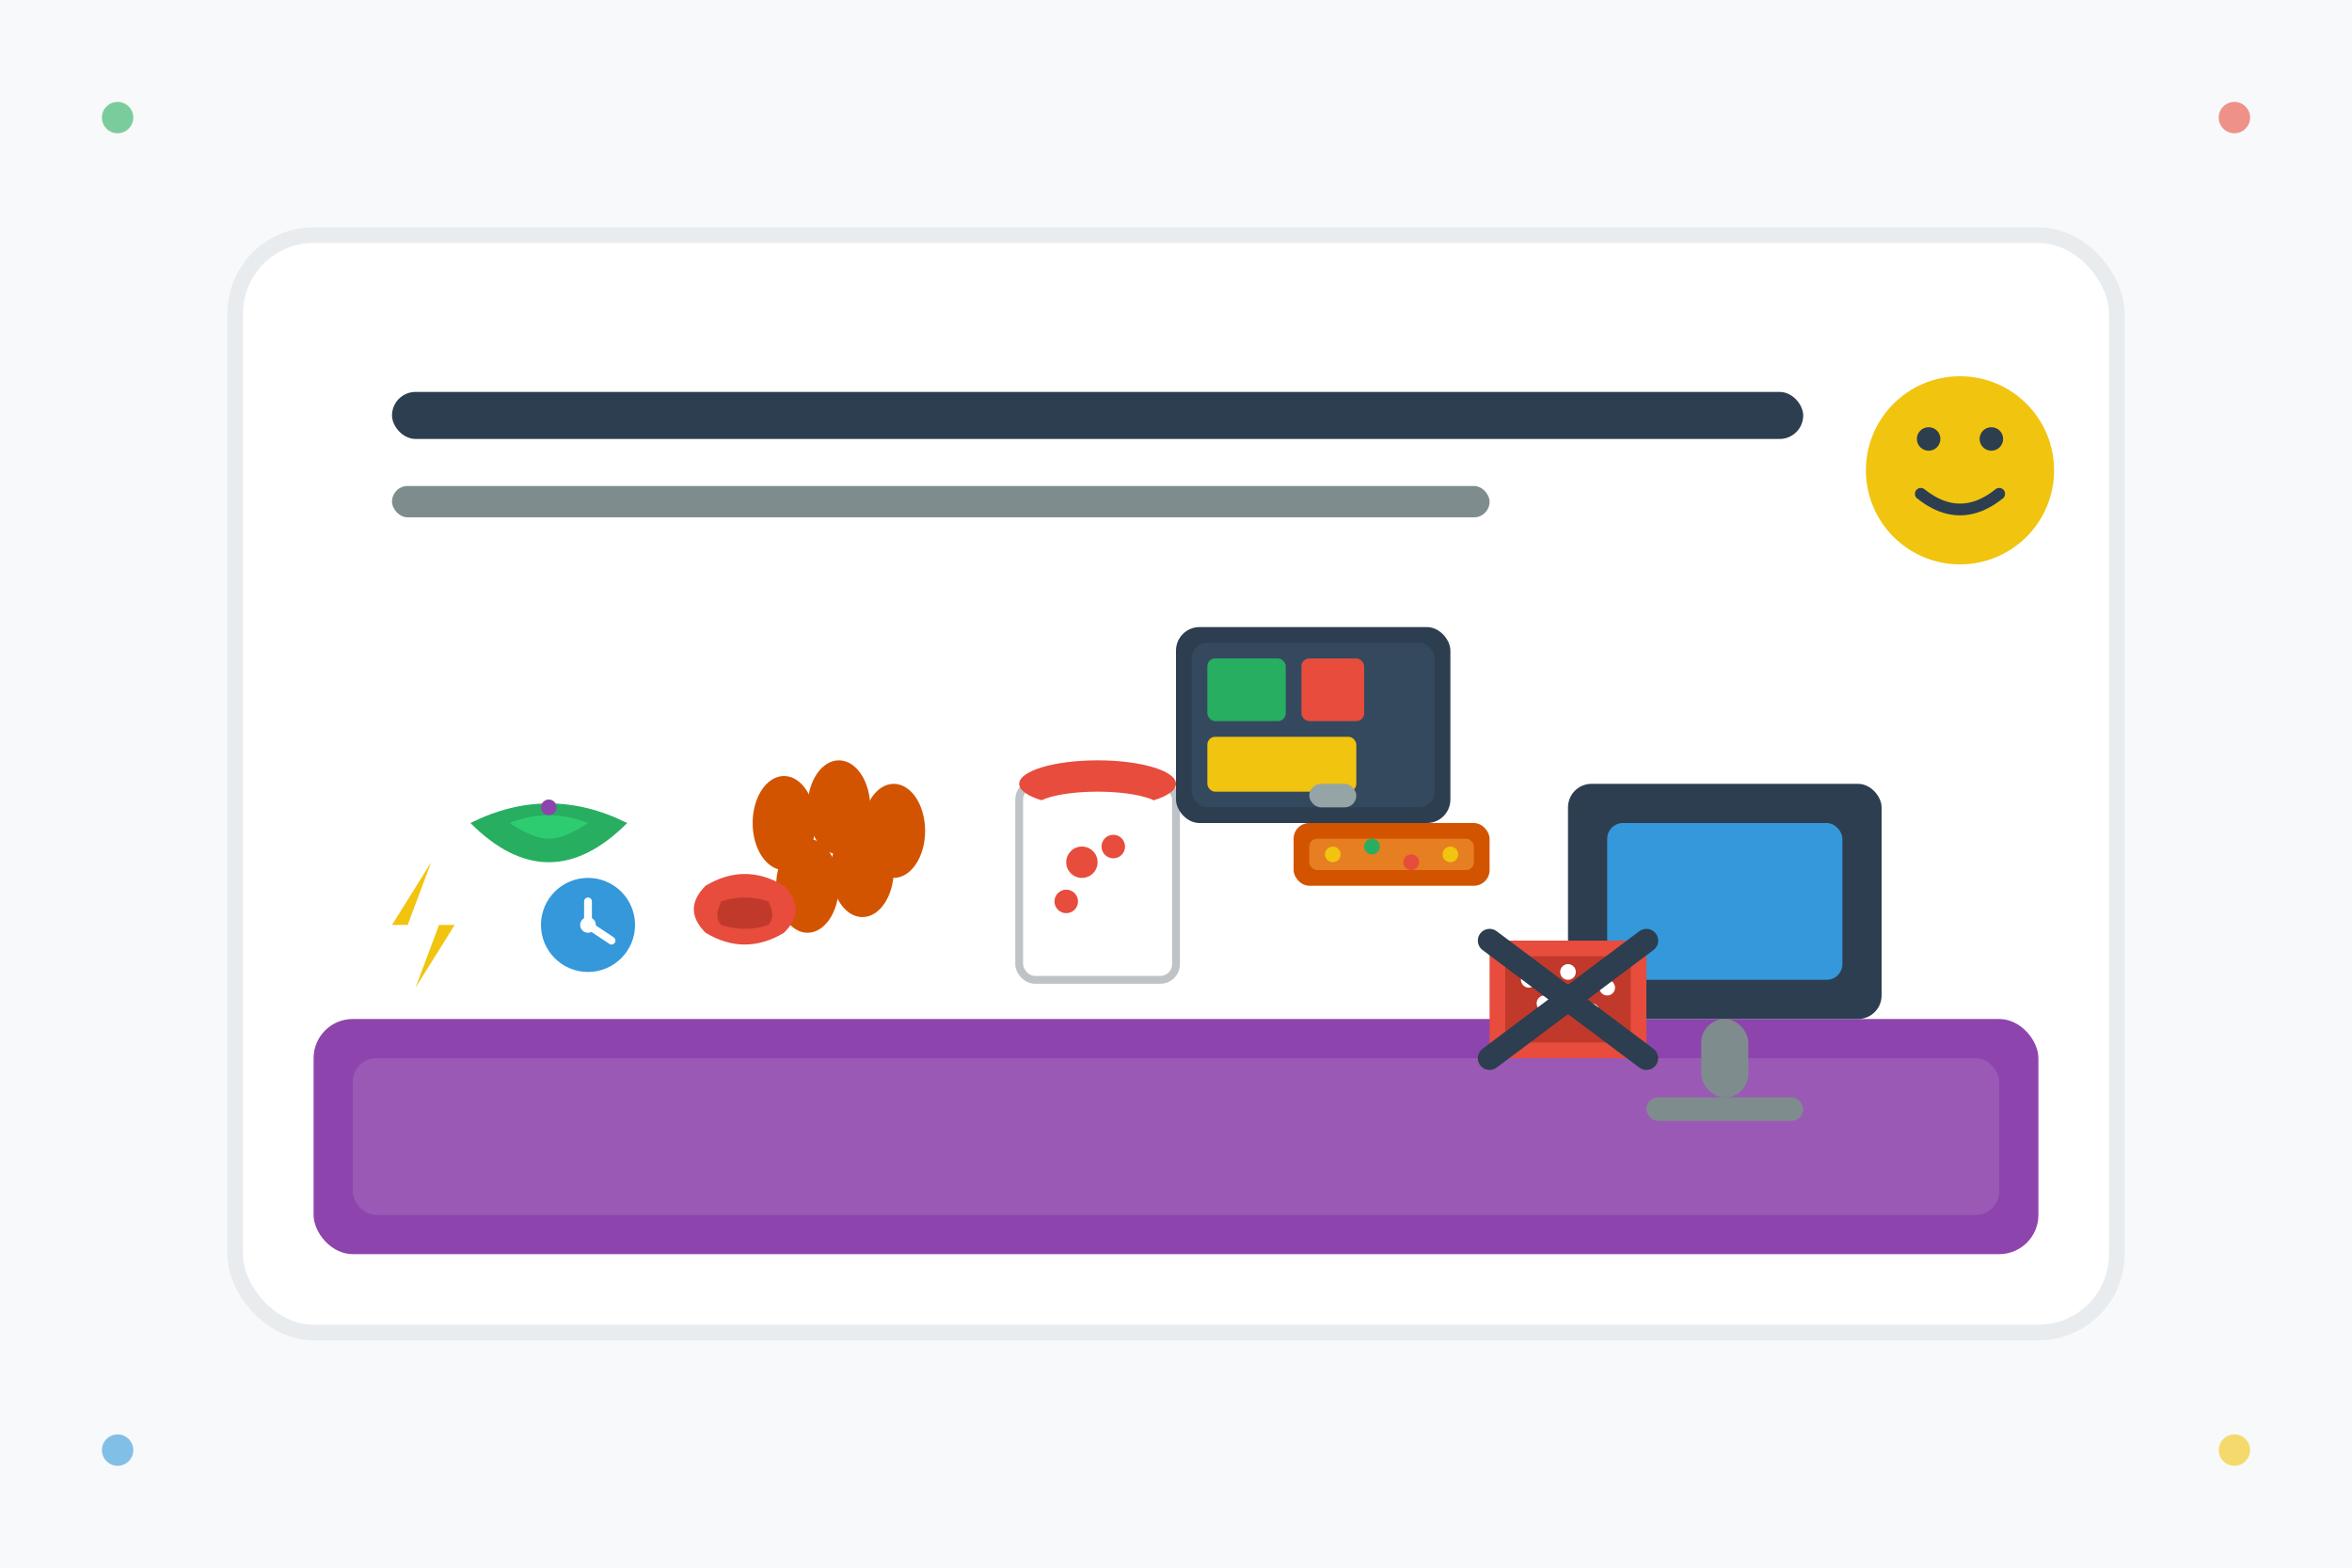 <svg width="300" height="200" viewBox="0 0 300 200" fill="none" xmlns="http://www.w3.org/2000/svg">
    <!-- Background -->
    <rect width="300" height="200" fill="#f8f9fa"/>
    
    <!-- Main content area -->
    <rect x="30" y="30" width="240" height="140" rx="10" fill="#fff" stroke="#e9ecef" stroke-width="2"/>
    
    <!-- Title -->
    <rect x="50" y="50" width="180" height="6" rx="3" fill="#2c3e50"/>
    <rect x="50" y="62" width="140" height="4" rx="2" fill="#7f8c8d"/>
    
    <!-- Office desk -->
    <rect x="40" y="130" width="220" height="30" rx="5" fill="#8e44ad"/>
    <rect x="45" y="135" width="210" height="20" rx="3" fill="#9b59b6"/>
    
    <!-- Computer -->
    <rect x="200" y="100" width="40" height="30" rx="3" fill="#2c3e50"/>
    <rect x="205" y="105" width="30" height="20" rx="2" fill="#3498db"/>
    <rect x="217" y="130" width="6" height="10" rx="3" fill="#7f8c8d"/>
    <rect x="210" y="140" width="20" height="3" rx="1.5" fill="#7f8c8d"/>
    
    <!-- Healthy snacks -->
    <g transform="translate(60, 85)">
        <!-- Apple slices -->
        <g transform="translate(0, 0)">
            <path d="M0 20 Q10 15 20 20 Q15 25 10 25 Q5 25 0 20" fill="#27ae60"/>
            <path d="M5 20 Q10 18 15 20 Q12 22 10 22 Q8 22 5 20" fill="#2ecc71"/>
            <circle cx="10" cy="18" r="1" fill="#8e44ad"/>
        </g>
        
        <!-- Nuts -->
        <g transform="translate(35, 0)">
            <ellipse cx="5" cy="20" rx="4" ry="6" fill="#d35400"/>
            <ellipse cx="12" cy="18" rx="4" ry="6" fill="#d35400"/>
            <ellipse cx="19" cy="21" rx="4" ry="6" fill="#d35400"/>
            <ellipse cx="8" cy="28" rx="4" ry="6" fill="#d35400"/>
            <ellipse cx="15" cy="26" rx="4" ry="6" fill="#d35400"/>
        </g>
        
        <!-- Yogurt cup -->
        <g transform="translate(70, 0)">
            <rect x="0" y="15" width="20" height="25" rx="2" fill="#fff" stroke="#bdc3c7" stroke-width="1"/>
            <ellipse cx="10" cy="15" rx="10" ry="3" fill="#e74c3c"/>
            <ellipse cx="10" cy="18" rx="8" ry="2" fill="#fff"/>
            <circle cx="8" cy="25" r="2" fill="#e74c3c"/>
            <circle cx="12" cy="23" r="1.5" fill="#e74c3c"/>
            <circle cx="6" cy="30" r="1.5" fill="#e74c3c"/>
        </g>
        
        <!-- Granola bar -->
        <g transform="translate(105, 0)">
            <rect x="0" y="20" width="25" height="8" rx="2" fill="#d35400"/>
            <rect x="2" y="22" width="21" height="4" rx="1" fill="#e67e22"/>
            <circle cx="5" cy="24" r="1" fill="#f1c40f"/>
            <circle cx="10" cy="23" r="1" fill="#27ae60"/>
            <circle cx="15" cy="25" r="1" fill="#e74c3c"/>
            <circle cx="20" cy="24" r="1" fill="#f1c40f"/>
        </g>
    </g>
    
    <!-- Energy/productivity icons -->
    <g transform="translate(50, 110)">
        <!-- Lightning bolt -->
        <path d="M5 0 L0 8 L6 8 L3 16 L8 8 L2 8 L5 0" fill="#f1c40f"/>
        
        <!-- Clock -->
        <circle cx="25" cy="8" r="6" fill="#3498db"/>
        <circle cx="25" cy="8" r="1" fill="#fff"/>
        <path d="M25 8 L25 5" stroke="#fff" stroke-width="1" stroke-linecap="round"/>
        <path d="M25 8 L28 10" stroke="#fff" stroke-width="1" stroke-linecap="round"/>
        
        <!-- Brain -->
        <path d="M40 3 Q45 0 50 3 Q53 6 50 9 Q45 12 40 9 Q37 6 40 3" fill="#e74c3c"/>
        <path d="M42 5 Q45 4 48 5 Q49 7 48 8 Q45 9 42 8 Q41 7 42 5" fill="#c0392b"/>
    </g>
    
    <!-- Lunch box -->
    <rect x="150" y="80" width="35" height="25" rx="3" fill="#2c3e50"/>
    <rect x="152" y="82" width="31" height="21" rx="2" fill="#34495e"/>
    <rect x="154" y="84" width="10" height="8" rx="1" fill="#27ae60"/>
    <rect x="166" y="84" width="8" height="8" rx="1" fill="#e74c3c"/>
    <rect x="154" y="94" width="19" height="7" rx="1" fill="#f1c40f"/>
    <rect x="167" y="100" width="6" height="3" rx="1.5" fill="#95a5a6"/>
    
    <!-- Junk food crossed out -->
    <g transform="translate(190, 120)">
        <rect x="0" y="0" width="20" height="15" rx="2" fill="#e74c3c"/>
        <rect x="2" y="2" width="16" height="11" rx="1" fill="#c0392b"/>
        <circle cx="5" cy="5" r="1" fill="#fff"/>
        <circle cx="10" cy="4" r="1" fill="#fff"/>
        <circle cx="15" cy="6" r="1" fill="#fff"/>
        <circle cx="7" cy="8" r="1" fill="#fff"/>
        <circle cx="13" cy="9" r="1" fill="#fff"/>
        
        <!-- X mark -->
        <path d="M0 0 L20 15 M20 0 L0 15" stroke="#2c3e50" stroke-width="3" stroke-linecap="round"/>
    </g>
    
    <!-- Decorative elements -->
    <circle cx="15" cy="15" r="2" fill="#27ae60" opacity="0.6"/>
    <circle cx="285" cy="15" r="2" fill="#e74c3c" opacity="0.6"/>
    <circle cx="15" cy="185" r="2" fill="#3498db" opacity="0.6"/>
    <circle cx="285" cy="185" r="2" fill="#f1c40f" opacity="0.6"/>
    
    <!-- Happy face -->
    <circle cx="250" cy="60" r="12" fill="#f1c40f"/>
    <circle cx="246" cy="56" r="1.5" fill="#2c3e50"/>
    <circle cx="254" cy="56" r="1.5" fill="#2c3e50"/>
    <path d="M245 63 Q250 67 255 63" stroke="#2c3e50" stroke-width="1.5" stroke-linecap="round"/>
</svg>
